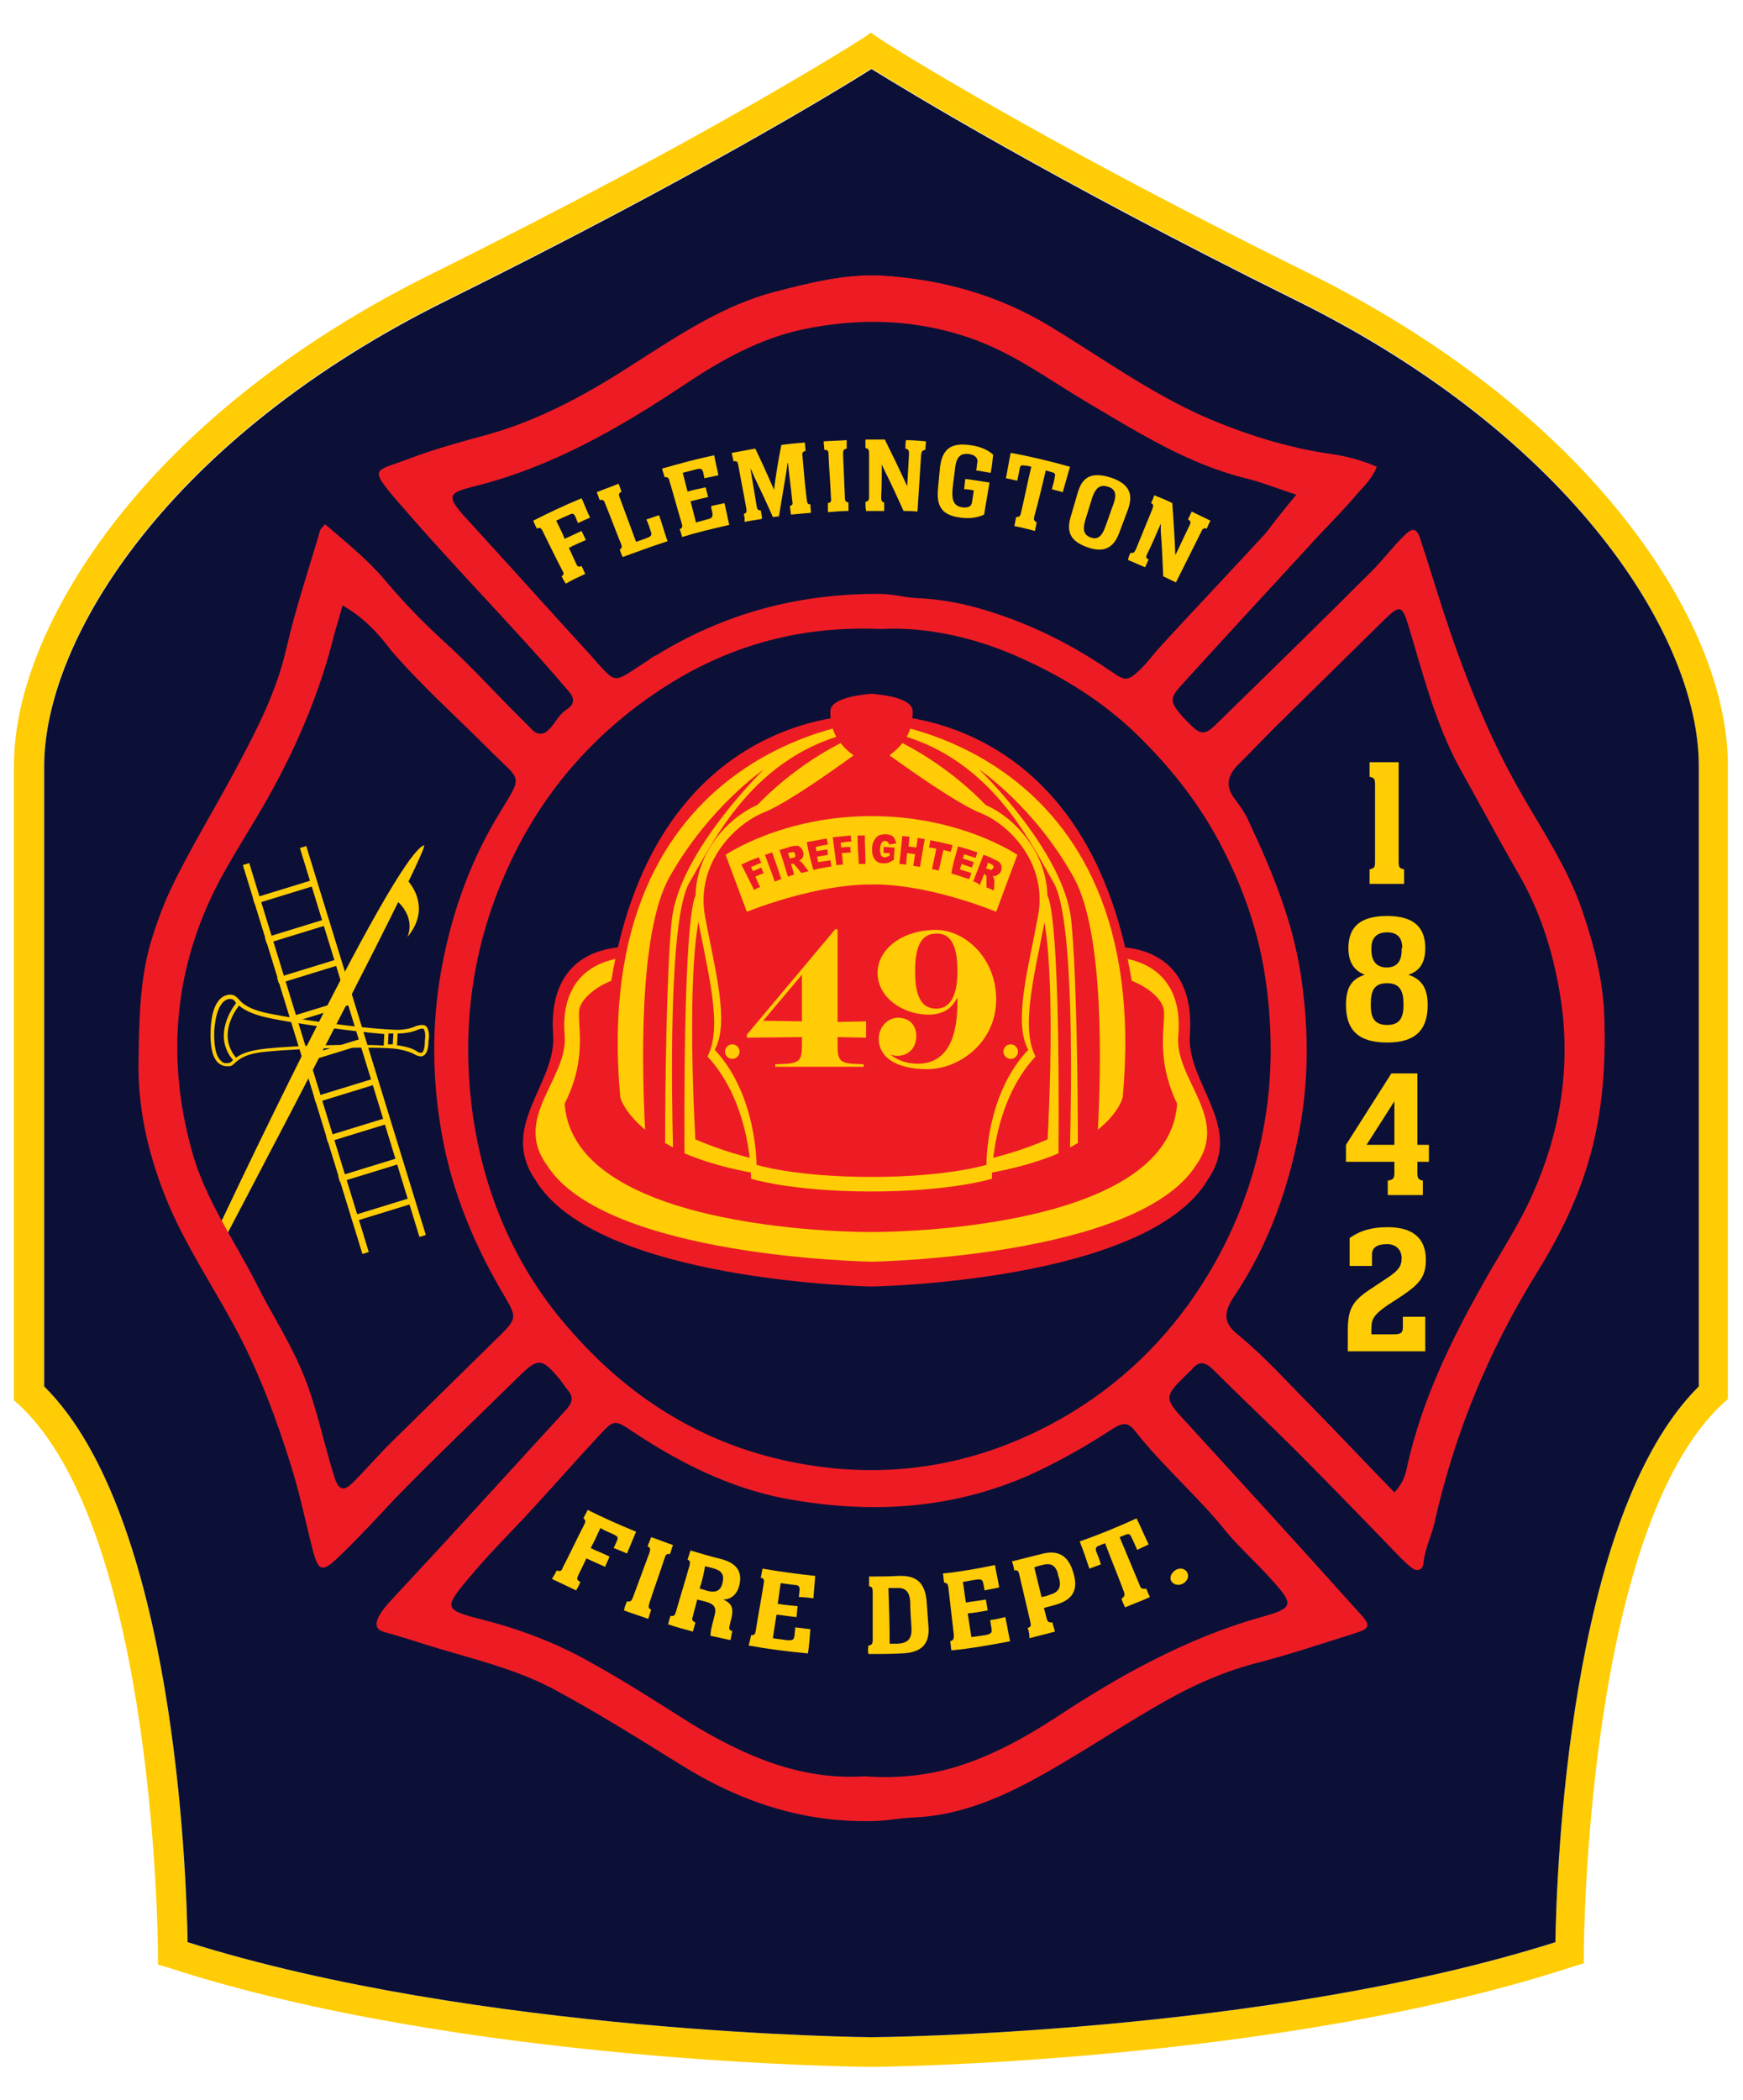 <?xml version="1.0" encoding="utf-8"?>
<!-- Generator: Adobe Illustrator 27.2.0, SVG Export Plug-In . SVG Version: 6.00 Build 0)  -->
<svg version="1.1" id="Layer_1" xmlns="http://www.w3.org/2000/svg" xmlns:xlink="http://www.w3.org/1999/xlink" x="0px" y="0px"
	 viewBox="0 0 288 346.9" style="enable-background:new 0 0 288 346.9;" xml:space="preserve">
<style type="text/css">
	.st0{fill:#0C1037;}
	.st1{fill:#ED1C24;}
	.st2{fill:#FFCC05;}
	.st3{fill-rule:evenodd;clip-rule:evenodd;fill:#FFCC05;}
	.st4{fill-rule:evenodd;clip-rule:evenodd;fill:#ED1C24;}
</style>
<g>
	<ellipse class="st0" cx="144" cy="173.4" rx="124.4" ry="133.1"/>
	<g>
		<g>
			<g>
				<g>
					<path class="st1" d="M196.6,170.9c0.6-8-2.8-13.5-10.6-14.4c-7.8-0.9-42,0-42,0s-34.2-0.9-42,0c-7.8,0.9-11.2,6.4-10.6,14.4
						c0.6,8-9,15.1-3,23.9c10,16.9,55.6,17.7,55.6,17.7s45.6-0.7,55.6-17.7C205.6,186,196,178.9,196.6,170.9z"/>
					<path class="st2" d="M194.7,171c0.6-7.2-2.7-12.1-10.2-12.9c-7.5-0.8-40.5,0-40.5,0s-32.9-0.8-40.5,0
						c-7.5,0.8-10.8,5.7-10.2,12.9c0.6,7.2-8.7,13.6-2.9,21.5c9.7,15.2,53.6,15.9,53.6,15.9s43.9-0.7,53.6-15.9
						C203.3,184.6,194,178.3,194.7,171z"/>
					<path class="st1" d="M192.2,166.4c-0.4-1.3-2-3.1-5.2-4.4c-7.5-45.3-41.6-44-43-43.9c-1.4-0.1-35.5-1.3-43,43.9
						c-3.2,1.3-4.8,3.2-5.2,4.4c-0.7,2.1,1.6,7.8-2.5,15.9c1.5,21.6,50.6,21.2,50.6,21.2h0c0,0,49.2,0.4,50.6-21.2
						C190.6,174.2,192.9,168.4,192.2,166.4z"/>
					<g>
						<path class="st2" d="M173,147.9c-9.5-21.2-29-27.4-29-27.4s-19.5,6.2-29,27.4c0,0-2.1,0.5-1.9,42.6c6.1,2.6,15.8,4.8,30.9,4.8
							s24.8-2.2,30.9-4.8C175.2,148.4,173,147.9,173,147.9z M173.1,188.2c-16.4,7-29.1,4.2-29.1,4.2s-12.7,2.8-29.1-4.2
							c0,0-2.2-36.4,2.3-40.9c4.5-4.5,26.8,5.1,26.8,5.1s22.3-9.6,26.8-5.1C175.2,151.8,173.1,188.2,173.1,188.2z"/>
						<path class="st2" d="M144,119.1c0,0-46.9,3.6-41.5,62.2c0,0,0.6,2.4,4.1,5.3c-0.5-9.2-1.2-32.4,4-41.7
							c6.6-11.7,15.6-17.8,15.6-17.8s-14,13.6-15.2,24.9c-0.9,8.8-1.1,28.5-1.1,36.8c0.4,0.2,0.8,0.5,1.3,0.7
							c-0.2-8.2-0.8-37.7,2.7-43.7c4.1-6.9,11.2-22.8,30.1-25.4c18.9,2.6,26,18.4,30.1,25.4c3.5,6,2.9,35.4,2.7,43.7
							c0.5-0.2,0.9-0.5,1.3-0.7c0-8.4-0.2-28-1.1-36.8c-1.2-11.4-15.2-24.9-15.2-24.9s9.1,6.1,15.6,17.8c5.2,9.3,4.5,32.5,4,41.7
							c3.5-2.8,4.1-5.3,4.1-5.3C190.9,122.7,144,119.1,144,119.1z"/>
					</g>
					<path class="st2" d="M162.7,132.9c-5.1-2.1-18.7-12.4-18.7-12.4s-13.5,10.3-18.7,12.4c-5.1,2.1-11.8,9-10.1,18.3
						c1.7,9.2,4.3,18.4,1.7,23.3c7.4,8,7.2,20.2,7.2,20.2s6.6,2.1,19.9,2.1c13.2,0,19.9-2.1,19.9-2.1s-0.2-12.2,7.2-20.2
						c-2.6-4.9,0-14.1,1.7-23.3S167.8,135,162.7,132.9z"/>
					<path class="st1" d="M161.8,134.2c-4.9-2-17.8-11.6-17.8-11.6s-12.9,9.7-17.8,11.6c-4.9,2-11.3,8.5-9.7,17.2
						c1.6,8.7,4.1,17.4,1.6,22c7,7.5,6.9,19,6.9,19s6.3,2,19,2c12.6,0,19-2,19-2s-0.2-11.5,6.9-19c-2.5-4.6,0-13.3,1.6-22
						C173.2,142.7,166.8,136.1,161.8,134.2z"/>
					<path class="st2" d="M144,134.8c-14.8,0-24.1,6.4-24.1,6.4l3.5,9.4c12.7-4.9,20.6-4.5,20.6-4.5s7.9-0.5,20.6,4.5l3.5-9.4
						C168.1,141.2,158.8,134.8,144,134.8z"/>
					<g>
						<path class="st1" d="M122.5,142.8c0.9-0.4,1.9-0.9,2.9-1.2c0.1,0.3,0.2,0.6,0.4,0.9c-0.6,0.2-1.1,0.5-1.7,0.7
							c0.1,0.2,0.2,0.5,0.3,0.7c0.5-0.2,0.9-0.4,1.4-0.6c0.1,0.3,0.2,0.6,0.4,0.9c-0.5,0.2-0.9,0.4-1.4,0.6c0.3,0.6,0.5,1.2,0.8,1.7
							c-0.4,0.2-0.7,0.3-1,0.5C123.9,145.6,123.2,144.2,122.5,142.8z"/>
						<path class="st1" d="M126.4,141.2c0.4-0.1,0.8-0.3,1.2-0.4c0.5,1.5,1,2.9,1.5,4.4c-0.4,0.1-0.7,0.3-1.1,0.4
							C127.5,144.1,126.9,142.6,126.4,141.2z"/>
						<path class="st1" d="M130.2,144.8c-0.5-1.5-0.9-3-1.4-4.4c0.7-0.2,1.3-0.4,2-0.6c0.4-0.1,0.7-0.1,0.9-0.1
							c0.2,0,0.4,0.1,0.6,0.3c0.2,0.2,0.3,0.4,0.4,0.7c0.1,0.3,0.1,0.5,0,0.7c0,0.2-0.1,0.4-0.3,0.5c-0.1,0.1-0.2,0.2-0.4,0.3
							c0.2,0,0.3,0.1,0.3,0.1c0.1,0,0.1,0.1,0.2,0.2c0.1,0.1,0.2,0.2,0.2,0.2c0.3,0.4,0.6,0.8,0.9,1.2c-0.4,0.1-0.8,0.2-1.2,0.3
							c-0.3-0.4-0.6-0.8-1-1.2c-0.1-0.2-0.2-0.3-0.3-0.3c-0.1,0-0.2-0.1-0.3,0c0,0-0.1,0-0.1,0c0.2,0.6,0.4,1.2,0.5,1.8
							C130.9,144.5,130.5,144.7,130.2,144.8z M130.5,141.8c0.2,0,0.3-0.1,0.5-0.1c0.1,0,0.1-0.1,0.3-0.1c0.1,0,0.1-0.1,0.1-0.2
							c0-0.1,0-0.2,0-0.3c0-0.1-0.1-0.2-0.2-0.3c-0.1-0.1-0.3-0.1-0.5,0c-0.2,0-0.3,0.1-0.5,0.1
							C130.3,141.2,130.4,141.5,130.5,141.8z"/>
						<path class="st1" d="M133.3,139.1c1.1-0.2,2.2-0.4,3.3-0.6c0.1,0.3,0.1,0.7,0.2,1c-0.7,0.1-1.3,0.2-2,0.4
							c0,0.2,0.1,0.5,0.1,0.7c0.6-0.1,1.2-0.2,1.8-0.3c0,0.3,0.1,0.6,0.1,0.9c-0.6,0.1-1.2,0.2-1.8,0.3c0.1,0.3,0.1,0.6,0.2,0.9
							c0.6-0.1,1.3-0.2,2-0.3c0.1,0.3,0.1,0.7,0.2,1c-1,0.2-2,0.3-3,0.6C133.9,142.1,133.6,140.6,133.3,139.1z"/>
						<path class="st1" d="M137.6,138.3c1-0.1,2-0.2,3-0.3c0,0.3,0,0.7,0.1,1c-0.6,0-1.2,0.1-1.8,0.2c0,0.3,0.1,0.5,0.1,0.8
							c0.5-0.1,1-0.1,1.5-0.1c0,0.3,0,0.6,0.1,0.9c-0.5,0-1,0.1-1.5,0.1c0.1,0.6,0.1,1.3,0.2,1.9c-0.4,0-0.7,0.1-1.1,0.1
							C138,141.4,137.8,139.9,137.6,138.3z"/>
						<path class="st1" d="M141.7,138c0.4,0,0.8,0,1.2,0c0,1.6,0.1,3.1,0.1,4.7c-0.4,0-0.7,0-1.1,0
							C141.8,141.1,141.7,139.5,141.7,138z"/>
						<path class="st1" d="M146,140.9c0-0.3,0-0.6,0-1c0.6,0,1.2,0.1,1.8,0.1c0,0.7-0.1,1.3-0.1,2c-0.4,0.3-0.7,0.4-0.9,0.5
							c-0.3,0.1-0.6,0.1-0.9,0.1c-0.4,0-0.8-0.1-1-0.3c-0.3-0.2-0.5-0.5-0.6-0.8c-0.2-0.4-0.2-0.8-0.2-1.3c0-0.5,0.1-1,0.3-1.3
							c0.2-0.4,0.4-0.7,0.8-0.9c0.3-0.1,0.6-0.2,1.1-0.2c0.4,0,0.8,0.1,1,0.2c0.2,0.1,0.4,0.3,0.5,0.5c0.1,0.2,0.2,0.5,0.3,0.8
							c-0.4,0.1-0.8,0.1-1.2,0.2c0-0.2-0.1-0.3-0.2-0.4c-0.1-0.1-0.3-0.2-0.4-0.2c-0.3,0-0.5,0.1-0.6,0.3c-0.2,0.2-0.2,0.6-0.3,1
							c0,0.5,0.1,0.9,0.2,1.1c0.1,0.2,0.4,0.3,0.6,0.3c0.1,0,0.3,0,0.4-0.1c0.1,0,0.3-0.1,0.4-0.2c0-0.1,0-0.3,0-0.4
							C146.5,140.9,146.3,140.9,146,140.9z"/>
						<path class="st1" d="M149.1,138.1c0.4,0,0.8,0.1,1.2,0.1c-0.1,0.5-0.1,1.1-0.2,1.6c0.4,0.1,0.9,0.1,1.3,0.2
							c0.1-0.5,0.2-1.1,0.2-1.6c0.4,0.1,0.8,0.1,1.2,0.2c-0.3,1.5-0.5,3.1-0.8,4.6c-0.4-0.1-0.7-0.1-1.1-0.2
							c0.1-0.6,0.2-1.2,0.3-1.9c-0.4-0.1-0.8-0.1-1.3-0.2c-0.1,0.6-0.1,1.2-0.2,1.9c-0.4,0-0.7-0.1-1.1-0.1
							C148.8,141.2,148.9,139.7,149.1,138.1z"/>
						<path class="st1" d="M153.7,138.8c1.2,0.2,2.5,0.5,3.7,0.8c-0.1,0.4-0.2,0.7-0.3,1.1c-0.4-0.1-0.8-0.2-1.2-0.3
							c-0.3,1.1-0.5,2.3-0.8,3.4c-0.4-0.1-0.7-0.2-1.1-0.2c0.2-1.1,0.5-2.3,0.7-3.4c-0.4-0.1-0.8-0.2-1.2-0.2
							C153.6,139.5,153.7,139.1,153.7,138.8z"/>
						<path class="st1" d="M158.3,139.8c1.1,0.3,2.1,0.6,3.2,1c-0.1,0.3-0.2,0.6-0.3,0.9c-0.6-0.2-1.3-0.4-1.9-0.6
							c-0.1,0.2-0.1,0.5-0.2,0.7c0.6,0.2,1.2,0.4,1.8,0.6c-0.1,0.3-0.2,0.6-0.3,0.9c-0.6-0.2-1.2-0.4-1.7-0.6
							c-0.1,0.3-0.2,0.6-0.3,0.9c0.6,0.2,1.3,0.4,1.9,0.6c-0.1,0.3-0.2,0.7-0.4,1c-1-0.3-2-0.7-2.9-0.9
							C157.4,142.8,157.9,141.3,158.3,139.8z"/>
						<path class="st1" d="M160.8,145.6c0.6-1.5,1.1-2.9,1.7-4.4c0.7,0.2,1.3,0.5,1.9,0.8c0.4,0.2,0.6,0.3,0.8,0.5
							c0.2,0.2,0.2,0.4,0.3,0.6c0,0.2,0,0.5-0.1,0.8c-0.1,0.2-0.2,0.4-0.4,0.5c-0.2,0.1-0.3,0.2-0.5,0.3c-0.1,0-0.3,0-0.5,0
							c0.1,0.1,0.2,0.2,0.2,0.3c0,0.1,0,0.2,0.1,0.3c0,0.1,0,0.3,0,0.3c0,0.5,0,1-0.1,1.5c-0.4-0.2-0.8-0.4-1.2-0.5c0-0.5,0-1,0-1.6
							c0-0.2,0-0.3-0.1-0.4c-0.1-0.1-0.1-0.2-0.2-0.2c0,0-0.1,0-0.1,0c-0.2,0.6-0.5,1.2-0.7,1.8
							C161.5,145.8,161.2,145.7,160.8,145.6z M162.9,143.4c0.2,0.1,0.3,0.1,0.5,0.2c0.1,0,0.2,0,0.3,0.1c0.1,0,0.2,0,0.2-0.1
							c0.1-0.1,0.1-0.1,0.2-0.2c0.1-0.1,0.1-0.3,0-0.4c0-0.1-0.2-0.2-0.4-0.3c-0.2-0.1-0.3-0.1-0.5-0.2
							C163.2,142.8,163.1,143.1,162.9,143.4z"/>
					</g>
					<path class="st1" d="M150.8,117.5c0-2.4-5.8-2.8-6.7-2.9v0c0,0,0,0-0.1,0c0,0-0.1,0-0.1,0v0c-0.8,0.1-6.7,0.5-6.7,2.9
						c0,2.5,0.5,5.9,6.7,9v0.1c0,0,0,0,0.1,0c0,0,0,0,0.1,0v-0.1C150.3,123.4,150.8,120,150.8,117.5z"/>
				</g>
				<g>
					<path class="st2" d="M92.8,95.2c0.4-0.3,0.4-0.5,0.1-1c-1.1-2.1-2.1-4.2-3.2-6.4c-0.3-0.6-0.4-0.7-1-0.5
						c-0.2-0.4-0.4-0.8-0.6-1.3c2.6-1.3,5.3-2.6,8-3.7c0.5,1.1,0.9,2.2,1.4,3.2c-0.7,0.3-1.4,0.6-2,0.9c-0.1-0.3-0.3-0.7-0.4-1
						c-0.3-0.6-0.4-0.7-1.2-0.3c-0.7,0.3-1.4,0.6-2,0.9c0.5,1,1,2,1.4,3c0.9-0.4,1.9-0.9,2.8-1.3c0.2,0.5,0.5,1,0.7,1.5
						c-0.9,0.4-1.9,0.8-2.8,1.3c0.4,0.9,0.8,1.7,1.2,2.6c0.2,0.5,0.4,0.6,0.9,0.4c0.2,0.4,0.4,0.9,0.6,1.3c-1.1,0.5-2.2,1-3.2,1.6
						C93.2,96,93,95.6,92.8,95.2z"/>
					<path class="st2" d="M102.4,90.8c0.4-0.3,0.4-0.5,0.2-1c-0.9-2.2-1.7-4.4-2.6-6.6c-0.2-0.6-0.4-0.7-0.9-0.6
						c-0.2-0.4-0.3-0.9-0.5-1.3c1.2-0.5,2.4-0.9,3.6-1.4c0.2,0.4,0.3,0.9,0.5,1.3c-0.5,0.3-0.5,0.5-0.3,1c0.9,2.4,1.8,4.9,2.7,7.3
						c0.6-0.2,1.1-0.4,1.7-0.6c0.8-0.3,1-0.5,0.7-1.2c-0.2-0.6-0.4-1.3-0.7-1.9c0.7-0.2,1.4-0.5,2.1-0.7c0.5,1.4,0.9,2.9,1.4,4.3
						c-2.5,0.8-4.9,1.7-7.4,2.6C102.7,91.7,102.6,91.3,102.4,90.8z"/>
					<path class="st2" d="M112.3,87.4c0.5-0.2,0.5-0.4,0.3-1.1c-0.7-2.3-1.3-4.6-2-6.9c-0.1-0.5-0.3-0.6-0.8-0.6
						c-0.1-0.5-0.3-0.9-0.4-1.4c2.8-0.8,5.7-1.6,8.6-2.2c0.2,1.1,0.5,2.2,0.7,3.3c-0.8,0.2-1.5,0.3-2.3,0.5
						c-0.1-0.3-0.1-0.6-0.2-0.9c-0.1-0.6-0.4-0.8-1.1-0.6c-0.8,0.2-1.5,0.4-2.3,0.6c0.3,1,0.5,2,0.8,3.1c1-0.3,2-0.5,3-0.7
						c0.1,0.5,0.3,1.1,0.4,1.6c-1,0.2-2,0.5-2.9,0.7c0.3,1.2,0.6,2.3,0.9,3.5c0.6-0.2,1.2-0.3,1.8-0.5c0.9-0.2,1-0.4,0.9-1.2
						c-0.1-0.3-0.2-0.7-0.2-1c0.7-0.2,1.5-0.3,2.2-0.5c0.3,1.2,0.5,2.4,0.8,3.6c-2.6,0.6-5.2,1.2-7.8,2
						C112.6,88.3,112.5,87.9,112.3,87.4z"/>
					<path class="st2" d="M122.9,84.9c0.5-0.2,0.5-0.4,0.4-1c-0.4-2.3-0.9-4.7-1.3-7c-0.1-0.6-0.2-0.8-0.8-0.7
						c-0.1-0.5-0.2-0.9-0.3-1.4c1.3-0.2,2.6-0.5,3.9-0.7c1.1,2.3,2.1,4.5,3.1,6.8c0,0,0,0,0,0c0.3-2.5,0.7-4.9,1.2-7.4
						c1.3-0.2,2.6-0.3,3.9-0.4c0,0.5,0.1,0.9,0.1,1.4c-0.5,0.1-0.6,0.3-0.5,0.9c0.2,2.4,0.4,4.7,0.7,7.1c0.1,0.6,0.1,0.8,0.6,0.8
						c0,0.5,0.1,0.9,0.1,1.4c-1.1,0.1-2.2,0.2-3.3,0.3c-0.1-0.5-0.1-0.9-0.2-1.4c0.5-0.2,0.5-0.3,0.4-0.9c-0.2-2.1-0.5-4.1-0.7-6.2
						c0,0,0,0-0.1,0c0,0.4-0.1,0.9-0.2,1.6c-0.4,2.4-0.8,4.8-1.2,7.2c-0.3,0-0.7,0.1-1,0.1c-1-2.3-2.1-4.6-3.2-6.9
						c-0.1-0.3-0.3-0.8-0.5-1.1c0,0,0,0,0,0c0.3,2,0.7,4.1,1,6.1c0.1,0.6,0.2,0.8,0.7,0.8c0.1,0.5,0.2,0.9,0.2,1.4
						c-1,0.2-1.9,0.3-2.9,0.5C123.1,85.8,123,85.3,122.9,84.9z"/>
					<path class="st2" d="M136.8,83.1c0.5-0.1,0.6-0.3,0.5-0.9c-0.1-2.4-0.3-4.7-0.4-7.1c0-0.6-0.1-0.8-0.7-0.8
						c0-0.5-0.1-0.9-0.1-1.4c1.3-0.1,2.5-0.1,3.8-0.2c0,0.5,0,0.9,0,1.4c-0.5,0.1-0.6,0.3-0.6,0.9c0.1,2.4,0.2,4.7,0.3,7.1
						c0,0.6,0.1,0.8,0.6,0.9c0,0.5,0,0.9,0,1.4c-1.1,0-2.3,0.1-3.4,0.2C136.8,84.1,136.8,83.6,136.8,83.1z"/>
					<path class="st2" d="M143,82.9c0.5-0.1,0.6-0.3,0.6-0.9c0-2.4,0-4.7,0-7.1c0-0.6-0.1-0.8-0.6-0.9c0-0.5,0-0.9,0-1.4
						c1.1,0,2.1,0,3.2,0c1.3,2.6,2.5,5.1,3.7,7.7c0.1-1.8,0.2-3.5,0.3-5.3c0-0.6-0.1-0.8-0.6-0.9c0-0.5,0-0.9,0.1-1.4
						c1.1,0,2.2,0.1,3.3,0.2c0,0.5-0.1,0.9-0.1,1.4c-0.5,0.1-0.6,0.2-0.7,0.8c-0.2,3.1-0.4,6.3-0.6,9.4c-0.8-0.1-1.5-0.1-2.3-0.1
						c-1-2.2-2-4.4-3.1-6.6c-0.2-0.4-0.4-0.8-0.5-1.1c0,1.8,0,3.6-0.1,5.4c0,0.6,0.1,0.8,0.5,0.9c0,0.5,0,0.9,0,1.4c-1,0-2,0-3,0
						C143,83.8,143,83.4,143,82.9z"/>
					<path class="st2" d="M163.7,78.1c-0.8-0.1-1.6-0.3-2.4-0.4c0.1-0.5,0.1-0.9,0.2-1.4c0.1-0.7-0.5-1.2-1.4-1.3
						c-1.5-0.2-2.1,0.6-2.3,2.4c-0.1,1.1-0.3,2.2-0.4,3.3c-0.2,2.1,0.3,2.9,1.6,3.1c0.9,0.1,1.5-0.1,1.6-0.8c0.1-0.7,0.2-1.4,0.3-2
						c-0.5-0.1-1.1-0.2-1.6-0.2c0.1-0.6,0.1-1.1,0.2-1.7c1.3,0.2,2.7,0.4,4,0.6c-0.3,1.8-0.6,3.6-0.9,5.3c-1.1,0.5-2.3,0.7-3.9,0.5
						c-3.2-0.4-4-2-3.7-4.9c0.1-1.1,0.2-2.2,0.3-3.2c0.3-3.1,1.7-4.3,4.8-3.9c1.7,0.2,3,0.7,4,1.6C164,76,163.9,77.1,163.7,78.1z"/>
					<path class="st2" d="M167.9,85.4c0.6,0,0.7-0.2,0.8-0.7c0.6-2.5,1.1-5.1,1.7-7.6c-0.4-0.1-0.7-0.2-1.1-0.2
						c-0.5-0.1-0.7,0-0.8,0.4c-0.1,0.7-0.3,1.4-0.4,2.1c-0.6-0.1-1.2-0.3-1.9-0.4c0.3-1.4,0.5-2.8,0.8-4.2c3.3,0.6,6.6,1.4,9.8,2.3
						c-0.4,1.4-0.8,2.8-1.2,4.2c-0.6-0.2-1.2-0.3-1.8-0.5c0.2-0.7,0.4-1.4,0.5-2.1c0.1-0.4,0-0.6-0.5-0.7c-0.3-0.1-0.7-0.2-1-0.3
						c-0.6,2.5-1.2,5.1-1.9,7.6c-0.1,0.5-0.1,0.7,0.4,1c-0.1,0.5-0.2,0.9-0.3,1.4c-1.1-0.3-2.3-0.6-3.4-0.8
						C167.7,86.4,167.8,85.9,167.9,85.4z"/>
					<path class="st2" d="M186.4,84.1c-0.5,1.3-1,2.7-1.5,4c-0.9,2.3-2.4,3.3-5.2,2.3c-2.9-1-3.5-2.6-2.8-5c0.4-1.4,0.8-2.7,1.2-4.1
						c0.7-2.3,2-3.5,5.5-2.4C186.8,80,187.2,81.8,186.4,84.1z M182.6,87.1c0.5-1.3,0.9-2.6,1.4-3.9c0.5-1.4,0.4-2.4-0.9-2.8
						c-1.5-0.5-2.1,0.4-2.6,1.7c-0.4,1.3-0.8,2.6-1.2,3.9c-0.4,1.4-0.3,2.4,1,2.8C181.4,89.2,182.1,88.5,182.6,87.1z"/>
					<path class="st2" d="M186.8,91.3c0.5,0.1,0.6,0,0.9-0.6c0.9-2.2,1.8-4.4,2.7-6.6c0.2-0.6,0.2-0.8-0.2-1
						c0.2-0.4,0.4-0.9,0.5-1.3c1,0.4,2,0.8,3,1.3c0.2,2.9,0.4,5.7,0.5,8.6c0.8-1.6,1.5-3.2,2.3-4.8c0.3-0.6,0.3-0.8-0.2-1.1
						c0.2-0.4,0.4-0.9,0.6-1.3c1,0.5,2.1,1,3.1,1.5c-0.2,0.4-0.4,0.8-0.6,1.3c-0.5-0.1-0.7,0-0.9,0.5c-1.4,2.8-2.8,5.6-4.2,8.4
						c-0.7-0.3-1.4-0.7-2.1-1c-0.1-2.4-0.2-4.9-0.4-7.4c0-0.4,0-0.8,0-1.3c-0.7,1.6-1.4,3.3-2.2,4.9c-0.3,0.6-0.3,0.8,0.2,1
						c-0.2,0.4-0.4,0.9-0.6,1.3c-0.9-0.4-1.9-0.8-2.8-1.2C186.4,92.2,186.6,91.7,186.8,91.3z"/>
				</g>
				<g>
					<g>
						
							<rect x="50" y="141.2" transform="matrix(0.956 -0.294 0.294 0.956 -49.186 22.594)" class="st3" width="1.1" height="67.2"/>
						
							<rect x="59.4" y="138.4" transform="matrix(0.956 -0.294 0.294 0.956 -47.923 25.223)" class="st3" width="1.1" height="67.2"/>
						<g>
							
								<rect x="41.7" y="146.8" transform="matrix(0.956 -0.294 0.294 0.956 -41.228 20.298)" class="st3" width="10.4" height="1"/>
							
								<rect x="43.7" y="153.3" transform="matrix(0.956 -0.294 0.294 0.956 -43.069 21.182)" class="st3" width="10.4" height="1"/>
							
								<rect x="45.7" y="159.9" transform="matrix(0.956 -0.294 0.294 0.956 -44.909 22.066)" class="st3" width="10.4" height="1"/>
							
								<rect x="47.8" y="166.4" transform="matrix(0.956 -0.294 0.294 0.956 -46.75 22.95)" class="st3" width="10.4" height="1"/>
							
								<rect x="49.8" y="173" transform="matrix(0.956 -0.294 0.294 0.956 -48.59 23.834)" class="st3" width="10.4" height="1"/>
							
								<rect x="51.8" y="179.6" transform="matrix(0.956 -0.294 0.294 0.956 -50.431 24.718)" class="st3" width="10.4" height="1"/>
							
								<rect x="53.8" y="186.1" transform="matrix(0.956 -0.294 0.294 0.956 -52.272 25.601)" class="st3" width="10.4" height="1"/>
							
								<rect x="55.8" y="192.7" transform="matrix(0.956 -0.294 0.294 0.956 -54.112 26.485)" class="st3" width="10.4" height="1"/>
							
								<rect x="57.9" y="199.3" transform="matrix(0.956 -0.294 0.294 0.956 -55.953 27.369)" class="st3" width="10.4" height="1"/>
						</g>
					</g>
					<path class="st3" d="M70.1,139.6c-5.2,1.6-35.2,65.7-35.2,65.7s0,1.6,1.8,0.1c0,0,20.1-38.1,29.1-56.4c3,2.9,1.5,5.8,1.5,5.8
						c3.6-4.3,1.2-8,0.2-9.2C69.1,142.3,70.1,140.1,70.1,139.6z"/>
					<path class="st2" d="M70.5,169.6c-0.2-0.2-0.4-0.3-0.7-0.3c-0.5,0-0.8,0.1-1.1,0.2c-0.5,0.2-1.1,0.5-2.7,0.6
						c-0.2,0-0.4,0-0.7,0l-1.7-0.1l0,0c-4.8-0.3-14.3-1.6-19.2-2.6c-3.5-0.7-4.5-1.8-5-2.4c-0.4-0.4-0.7-0.7-1.3-0.7
						c0,0-0.7-0.1-1.5,0.5c-1.1,0.9-1.7,2.7-1.8,5.4c-0.1,2.7,0.3,4.5,1.3,5.4c0.5,0.4,1,0.5,1.2,0.5c0.1,0,0.1,0,0.2,0
						c0.7,0.1,1-0.2,1.4-0.6c0.6-0.5,1.6-1.5,5.2-1.8c6-0.6,19-0.9,21.7-0.4c1.6,0.3,2.2,0.6,2.6,0.8c0.3,0.2,0.6,0.3,1.1,0.4
						c0.2,0,0.5-0.1,0.7-0.3c0.6-0.6,0.6-1.9,0.6-2.3C70.9,171.6,71,170.3,70.5,169.6z M64.1,172.5l0.1-1.8c0.3,0,0.6,0,0.8,0
						l-0.1,1.8L64.1,172.5z M37.5,175.6L37.5,175.6L37.5,175.6c-0.1,0-0.6,0.1-1-0.4c-0.6-0.5-1.2-1.8-1.1-4.9
						c0.2-3.1,1-4.4,1.6-4.9c0.5-0.4,0.9-0.4,1-0.4c0,0,0,0,0,0c0.4,0,0.6,0.1,0.9,0.5c0,0.1,0.1,0.1,0.1,0.2
						c-0.8,1-3.8,5.5-0.5,9.4c0,0-0.1,0.1-0.1,0.1C38.1,175.5,38,175.6,37.5,175.6z M44,173.2c-2.9,0.3-4.2,0.9-5,1.5
						c-3-3.6-0.3-7.6,0.5-8.6c0.7,0.6,2,1.4,4.7,2c4.6,1,14.4,2.3,19.3,2.7l-0.1,1.9C58.6,172.4,48.7,172.7,44,173.2z M69.8,173.8
						c-0.1,0.1-0.1,0.1-0.2,0.1c-0.4,0-0.5-0.1-0.8-0.3c-0.5-0.3-1.1-0.6-2.8-0.9c-0.1,0-0.3,0-0.4-0.1l0.1-1.9c0.1,0,0.3,0,0.4,0
						c1.7-0.1,2.4-0.4,2.9-0.6c0.3-0.1,0.5-0.2,0.8-0.2c0.1,0,0.2,0,0.2,0.1c0.3,0.3,0.3,1.2,0.2,1.9
						C70.2,172.7,70.1,173.5,69.8,173.8z"/>
				</g>
				<g>
					<path class="st4" d="M53.6,86.5c3.5,3,7,5.8,9.9,9.2c3.1,3.7,6.4,7.1,9.9,10.3c4.2,3.8,8,8,12,12c0.8,0.8,1.6,1.6,2.4,2.4
						c1,1.1,1.9,1,2.9-0.1c0.9-1,1.5-2.3,2.7-3.1c1.5-0.9,1.3-2,0.3-3.1c-1.9-2.2-3.8-4.4-5.7-6.5c-7.5-8.3-15.3-16.4-22.6-24.9
						c-4.8-5.6-3.6-4.8,1.9-6.9c4.2-1.6,8.6-2.8,13-4c9-2.5,17-7,24.7-12c7.2-4.6,14.4-9.4,22.8-11.6c5.8-1.5,11.7-3,17.8-2.7
						c9.9,0.6,19.3,3.2,27.9,8.4c8.4,5.1,16.4,10.9,25.4,14.9c6.7,2.9,13.9,5.2,21.2,6.2c2.5,0.4,4.9,1,7.4,2.1
						c-0.7,1.8-2,3.1-3.1,4.3c-2.6,3.1-5.5,5.9-8.2,8.9c-7.1,7.7-14.2,15.4-21.2,23.1c-1.7,1.9-1.6,2.6,0,4.5c0.3,0.4,0.7,0.8,1,1.1
						c2.5,2.6,2.8,2.6,5.4,0c8.4-8.2,16.8-16.4,25.1-24.7c1.9-1.9,3.6-4.2,5.6-6.1c1.2-1.1,2-0.9,2.5,0.6c1.3,3.9,2.5,7.9,3.8,11.9
						c3.3,10.1,7.1,19.9,12.3,29.2c3.8,6.8,8.3,13.2,10.8,20.7c2,5.9,3.5,11.8,3.6,18c0.2,7.5-0.3,14.8-2.3,22.1
						c-1.9,7-5.1,13.5-8.9,19.6c-8,12.9-13.6,26.6-16.9,41.3c-0.5,2.2-1.6,4.3-1.8,6.6c-0.1,1.2-1.1,1.4-1.9,0.8
						c-0.8-0.6-1.5-1.3-2.2-2c-5.7-5.9-11.4-11.8-17.2-17.6c-4.4-4.4-9-8.7-13.5-13.2c-1.2-1.2-2.2-1.5-3.4-0.1
						c-0.2,0.3-0.5,0.5-0.8,0.8c-4,3.9-3.9,4-0.1,8.1c9.6,10.5,19.2,21,28.7,31.6c1.7,1.9,1.6,2.4-1,3.2c-5.4,1.7-10.8,3.5-16.2,4.9
						c-6.2,1.6-11.8,4.3-17.2,7.5c-6.7,3.9-13.2,8.3-20.1,12c-6,3.2-12.3,5.7-19.3,6c-2.4,0.1-4.7,0.6-7.1,0.6
						c-11.5,0.2-21.8-3.3-31.4-9.3c-7.1-4.4-14.1-8.8-21.4-12.7c-6.2-3.2-13-4.8-19.6-6.8c-2.6-0.8-5.3-1.7-7.9-2.4
						c-1.7-0.5-1.9-1.5-1.2-2.8c0.4-0.8,1-1.5,1.5-2.1c3.3-3.6,6.7-7.2,10-10.8c6.5-7.1,12.9-14.1,19.4-21.2c1-1.1,1.4-2.1,0.3-3.3
						c-0.6-0.7-1-1.5-1.6-2.1c-2.4-2.9-3.2-2.9-5.9-0.3c-6.9,6.8-14,13.5-20.8,20.5c-3.2,3.4-6.3,6.8-9.7,10c-2.3,2.2-3.1,1.9-4-1.2
						c-1.3-5-2.3-10.1-3.9-15c-2.2-7-4.8-14-8.2-20.6c-4-7.8-9.1-15-12.4-23.3c-2.9-7.3-4.6-14.8-4.4-22.8c0.1-6.4,0.2-12.9,2-19.1
						c0.9-3,2-6,3.3-8.8c3.3-6.9,7.4-13.5,11-20.3c3.3-6.2,6.5-12.4,8.1-19.4c1.5-6.6,3.7-13.1,5.6-19.6
						C52.9,87.3,53.2,87,53.6,86.5z M145.5,103.9c-13.6-0.6-25.5,2.9-36.2,9.9c-11.3,7.4-20,17.4-25.6,30
						c-5.8,12.9-7.5,26.4-5.6,40.2c1.9,13.4,7.2,25.7,16.3,35.9c11.4,13,25.7,20.8,43.1,22.6c11.9,1.2,23.3-0.9,34.1-6.2
						c10-4.9,18.3-11.9,24.8-20.9c5.8-8.1,9.8-17,11.9-26.7c2-9,2.1-18,0.8-27c-1.1-7.5-3.5-14.6-7-21.4c-3.8-7.5-8.9-13.9-15-19.7
						c-5.9-5.5-12.7-9.5-20-12.6C160.2,105.1,152.6,103.5,145.5,103.9z M56.6,100c-0.5,1.8-0.9,3.2-1.3,4.5
						c-2.2,9-5.7,17.5-10.1,25.6c-2.8,5.2-6.1,10.1-8.9,15.3c-7.5,14.2-8.9,29.2-4.6,44.7c2.2,8,7,14.7,10.7,22
						c2.3,4.6,5.1,8.9,7.2,13.7c2.6,5.8,3.7,12,5.6,18c0.7,2.3,1.5,2.7,3.2,1c2.3-2.3,4.4-4.8,6.8-7.1c5.9-5.8,11.8-11.6,17.7-17.4
						c2.4-2.4,2.4-2.9,0.7-5.8c-5.1-8.5-8.9-17.5-10.6-27.2c-1.6-9-1.7-18-0.1-27c1.6-8.9,4.5-17.3,9.1-25.1
						c4.6-7.7,4.4-5.7-1.5-11.7c-5.3-5.3-11-10.4-15.9-16.1C62.5,104.6,60.1,102,56.6,100z M214.2,81.7c-3.2-1-5.8-2.1-8.4-2.7
						c-9.6-2.4-17.8-7.6-26.1-12.5c-6.1-3.6-11.7-7.8-18.4-10.3c-9.4-3.5-19-3.8-28.6-1.8c-7.1,1.5-13.4,5-19.4,9
						c-10.8,7.2-22,13.7-34.8,16.9c-4.4,1.1-5,1.5-1.3,5.5c6.7,7.3,13.3,14.7,20,22c5,5.5,3.6,5.3,10,1.2c0.4-0.3,0.8-0.6,1.3-0.8
						c11.4-7,23.7-10.2,37-10.1c2,0,4,0.6,6,0.7c5.5,0.2,10.7,1.6,15.8,3.5c5.8,2.2,11.2,5.1,16.3,8.6c2.4,1.7,2.8,1.6,4.9-0.4
						c1.2-1.2,2.3-2.7,3.5-4c5.7-6.2,11.5-12.3,17.2-18.5C210.7,86,212.2,84.1,214.2,81.7z M142.9,293.4c5.1,0.4,10.3-0.1,15.2-1.6
						c5.8-1.8,11.1-4.7,16.2-8c10.6-7,21.7-13.2,34.1-16.7c5.4-1.5,5.5-2,1.6-6.3c-1.8-2-3.7-3.8-5.5-5.7c-0.6-0.6-1.2-1.3-1.8-2
						c-4.7-5.9-10.5-10.8-15.2-16.8c-1.1-1.4-2-1.3-3.5-0.4c-4.4,2.9-9,5.5-13.8,7.7c-13.1,5.8-26.7,6.5-40.6,3.9
						c-9.2-1.8-17.3-5.9-25-11c-3-2-3.1-2.1-5.6,0.6c-4.1,4.4-8.1,9-12.2,13.4c-3.1,3.3-6.3,6.5-9.2,10c-4.4,5.2-4.3,5.4,2.4,7.1
						c6.2,1.6,12.2,3.9,17.8,7.1c5.6,3.1,11,6.6,16.4,10C123,290,132.2,294.1,142.9,293.4z M230.4,246.5c1.6-1.7,1.9-3.2,2.2-4.7
						c2.4-10.5,7-20.1,12.3-29.5c2.8-5.1,6.1-9.9,8.4-15.2c4.4-9.9,6.2-20.3,4.7-31.3c-1.1-7.6-3.2-14.7-7-21.3
						c-3.4-5.9-6.6-11.9-9.9-17.8c-4-7.4-6-15.5-8.4-23.4c-1-3.3-1.4-3.4-3.8-1.1c-6,5.9-12.1,11.9-18.1,17.8
						c-2.1,2.1-4.2,4.3-6.4,6.5c-1.6,1.7-1.9,3.4-0.5,5.3c0.9,1.2,1.8,2.4,2.4,3.8c3.8,8.1,7.2,16.2,8.6,25.2
						c1.3,8.4,1.4,16.6,0,24.8c-1.8,10.2-5.2,20-11.1,28.7c-1.7,2.6-1.6,4.3,0.8,6.2c4.4,3.6,8.2,7.9,12.2,11.9
						C221.3,237,225.7,241.7,230.4,246.5z"/>
				</g>
				<g>
					<g>
						<path class="st2" d="M92,259.4c0.6,0.2,0.8,0.1,1-0.5c1.2-2.3,2.3-4.7,3.5-7c0.3-0.6,0.3-0.8-0.1-1.1c0.2-0.5,0.5-0.9,0.7-1.4
							c2.6,1.3,5.3,2.5,8,3.6c-0.5,1.2-1,2.4-1.5,3.6c-0.7-0.3-1.4-0.6-2.2-0.9c0.2-0.4,0.3-0.7,0.5-1.1c0.3-0.7,0.2-0.8-0.6-1.2
							c-0.7-0.3-1.4-0.6-2.1-1c-0.5,1.1-1,2.2-1.6,3.3c1,0.5,2.1,0.9,3.1,1.4c-0.2,0.6-0.5,1.1-0.7,1.7c-1.1-0.5-2.1-0.9-3.1-1.4
							c-0.5,1-0.9,1.9-1.4,2.9c-0.2,0.5-0.2,0.7,0.4,1c-0.2,0.5-0.4,0.9-0.7,1.4c-1.3-0.6-2.7-1.3-4-1.9
							C91.5,260.3,91.8,259.8,92,259.4z"/>
					</g>
					<g>
						<path class="st2" d="M103.6,264.5c0.6,0.1,0.7,0,1-0.7c0.9-2.4,1.8-4.9,2.7-7.3c0.2-0.7,0.2-0.8-0.3-1.1
							c0.2-0.5,0.4-1,0.6-1.5c1.2,0.4,2.4,0.9,3.6,1.3c-0.2,0.5-0.3,1-0.5,1.5c-0.6-0.1-0.7,0.1-0.9,0.7c-0.8,2.5-1.7,4.9-2.5,7.4
							c-0.2,0.7-0.2,0.8,0.3,1.1c-0.2,0.5-0.3,1-0.5,1.5c-1.3-0.5-2.7-0.9-4-1.4C103.2,265.4,103.4,265,103.6,264.5z"/>
					</g>
					<g>
						<path class="st2" d="M110.8,266.9c0.6,0.1,0.7-0.1,0.9-0.7c0.7-2.5,1.5-5,2.2-7.5c0.2-0.7,0.1-0.9-0.3-1.1
							c0.2-0.5,0.3-1,0.5-1.5c1.7,0.5,3.3,1,5,1.4c2.3,0.6,3.6,1.8,3.1,4.2c-0.3,1.4-1.2,2.5-2.7,2.5c1.4,0.6,1.7,1.4,1.4,2.9
							c-0.1,0.4-0.2,0.8-0.3,1.2c-0.2,0.8-0.1,1,0.4,1.1c-0.1,0.5-0.2,1-0.3,1.5c-1.1-0.2-2.2-0.5-3.3-0.7c0-0.7,0.1-1.1,0.4-2.3
							c0.1-0.4,0.2-0.8,0.3-1.2c0.3-1.2-0.1-1.8-1.7-2.2c-0.4-0.1-0.8-0.2-1.2-0.3c-0.2,0.9-0.5,1.8-0.7,2.7
							c-0.2,0.6-0.2,0.8,0.4,1.1c-0.1,0.5-0.3,1-0.4,1.5c-1.4-0.4-2.7-0.7-4.1-1.2C110.5,267.9,110.6,267.4,110.8,266.9z
							 M115.6,262.4c0.5,0.1,1,0.3,1.4,0.4c1.4,0.3,2.1-0.1,2.4-1.4c0.3-1.4-0.2-2-1.7-2.4c-0.4-0.1-0.8-0.2-1.2-0.3
							C116.3,259.9,116,261.2,115.6,262.4z"/>
					</g>
					<g>
						<path class="st2" d="M124.1,270.1c0.6,0,0.7-0.2,0.8-0.9c0.4-2.6,0.9-5.1,1.3-7.7c0.1-0.6,0-0.8-0.5-0.9
							c0.1-0.5,0.2-1,0.3-1.5c2.9,0.5,5.8,0.9,8.7,1.2c-0.1,1.2-0.2,2.5-0.3,3.7c-0.8-0.1-1.6-0.2-2.4-0.2c0-0.3,0.1-0.7,0.1-1
							c0.1-0.7-0.1-1-0.8-1c-0.8-0.1-1.6-0.2-2.3-0.3c-0.2,1.1-0.3,2.3-0.5,3.4c1.1,0.2,2.2,0.3,3.3,0.4c-0.1,0.6-0.1,1.2-0.2,1.8
							c-1.1-0.1-2.2-0.3-3.3-0.4c-0.2,1.3-0.4,2.6-0.6,3.9c0.7,0.1,1.5,0.2,2.2,0.3c1.1,0.1,1.3,0,1.4-0.9c0-0.4,0.1-0.8,0.1-1.2
							c0.8,0.1,1.7,0.2,2.5,0.3c-0.1,1.3-0.2,2.7-0.4,4c-3.3-0.3-6.5-0.7-9.8-1.3C123.9,271.1,124,270.6,124.1,270.1z"/>
					</g>
					<g>
						<path class="st2" d="M143.5,271.8c0.6-0.1,0.7-0.3,0.7-1c0-2.6,0-5.2,0-7.8c0-0.7-0.1-0.9-0.6-1c0-0.5,0-1,0-1.6
							c1.6,0,3.3,0,4.9-0.1c2.8-0.1,4.3,1,4.6,4.1c0.1,1.4,0.2,2.7,0.3,4.1c0.3,3-1.1,4.5-4.4,4.6c-1.8,0.1-3.7,0.1-5.5,0.1
							C143.4,272.9,143.4,272.4,143.5,271.8z M148.3,271.5c1.9-0.1,2.4-1,2.3-2.7c-0.1-1.4-0.2-2.8-0.2-4.2
							c-0.1-1.6-0.7-2.4-2.3-2.3c-0.4,0-0.9,0-1.3,0c0.1,3.1,0.2,6.1,0.2,9.2C147.4,271.5,147.9,271.5,148.3,271.5z"/>
					</g>
					<g>
						<path class="st2" d="M157,271.1c0.6-0.2,0.6-0.4,0.6-1.1c-0.3-2.6-0.6-5.2-0.9-7.8c-0.1-0.6-0.2-0.7-0.7-0.8
							c-0.1-0.5-0.1-1-0.2-1.5c2.9-0.3,5.8-0.8,8.6-1.4c0.2,1.2,0.5,2.5,0.7,3.7c-0.8,0.2-1.6,0.3-2.4,0.5c-0.1-0.3-0.1-0.7-0.2-1
							c-0.1-0.7-0.3-0.9-1.1-0.8c-0.8,0.1-1.6,0.3-2.3,0.4c0.2,1.1,0.3,2.3,0.5,3.4c1.1-0.2,2.2-0.3,3.3-0.5
							c0.1,0.6,0.2,1.2,0.3,1.8c-1.1,0.2-2.2,0.4-3.3,0.5c0.2,1.3,0.4,2.6,0.6,3.9c0.7-0.1,1.5-0.2,2.2-0.3c1.1-0.2,1.3-0.4,1.1-1.3
							c-0.1-0.4-0.1-0.8-0.2-1.2c0.8-0.1,1.7-0.3,2.5-0.5c0.3,1.3,0.5,2.6,0.8,4c-3.2,0.6-6.5,1.2-9.7,1.5
							C157.1,272.1,157.1,271.6,157,271.1z"/>
					</g>
					<g>
						<path class="st2" d="M169.8,268.9c0.6-0.2,0.6-0.4,0.4-1.2c-0.6-2.6-1.2-5.1-1.8-7.7c-0.1-0.5-0.3-0.7-0.8-0.6
							c-0.1-0.5-0.2-1-0.4-1.5c1.6-0.4,3.2-0.8,4.8-1.2c2.2-0.6,4.2-0.3,5.2,2.6c0,0.1,0.1,0.2,0.1,0.3c1,3.1-0.1,4.7-3,5.5
							c-0.6,0.2-1.2,0.3-1.8,0.5c0.1,0.5,0.3,1.1,0.4,1.6c0.2,0.7,0.3,0.8,1,0.8c0.1,0.5,0.3,1,0.4,1.5c-1.4,0.4-2.8,0.7-4.2,1.1
							C170.1,269.9,170,269.4,169.8,268.9z M172.1,263.8c0.5-0.1,0.9-0.2,1.4-0.4c1.4-0.4,1.9-1.2,1.5-2.7c-0.1-0.3-0.2-0.5-0.2-0.8
							c-0.4-1.3-1.1-1.8-2.6-1.4c-0.4,0.1-0.9,0.2-1.3,0.4C171.3,260.5,171.7,262.2,172.1,263.8z"/>
					</g>
					<g>
						<path class="st2" d="M185.3,264.1c0.5-0.4,0.6-0.6,0.4-1.2c-1-2.7-2.1-5.3-3.1-8c-0.3,0.1-0.7,0.3-1,0.4
							c-0.5,0.2-0.6,0.4-0.5,0.9c0.3,0.7,0.6,1.5,0.8,2.2c-0.6,0.2-1.3,0.5-1.9,0.7c-0.5-1.5-1-3-1.6-4.5c3.2-1.1,6.3-2.4,9.4-3.8
							c0.7,1.4,1.3,2.9,2,4.3c-0.6,0.3-1.3,0.6-1.9,0.9c-0.3-0.7-0.6-1.4-1-2.2c-0.2-0.4-0.4-0.5-0.9-0.3c-0.3,0.1-0.7,0.3-1,0.4
							c1.1,2.6,2.2,5.3,3.3,7.9c0.2,0.6,0.4,0.7,1.1,0.6c0.2,0.5,0.4,1,0.6,1.4c-1.3,0.6-2.7,1.1-4.1,1.7
							C185.7,265.1,185.5,264.6,185.3,264.1z"/>
					</g>
					<g>
						<path class="st2" d="M194.3,259.3c0.7-0.4,1.6-0.2,1.9,0.5c0.3,0.6,0,1.4-0.8,1.8c-0.7,0.4-1.6,0.1-1.9-0.5
							C193.2,260.5,193.6,259.7,194.3,259.3z"/>
					</g>
				</g>
				<g>
					<path class="st2" d="M226.3,143.6c0.8-0.2,0.9-0.3,0.9-1.4v-12.5c0-1.1-0.1-1.2-0.9-1.4v-2.4h4.8v16.3c0,1.1,0.1,1.2,0.9,1.4
						v2.4h-5.7V143.6z"/>
					<path class="st2" d="M222.8,156.6c0-3.7,2.2-5.3,6.4-5.3c4.1,0,6.3,1.6,6.3,5.3c0,2.4-0.9,3.8-2.8,4.4c2.1,0.7,3.2,2.1,3.2,5
						c0,4.2-2.1,6.2-6.7,6.2c-4.8,0-6.8-2.1-6.8-6.2c0-3,1-4.3,3.1-5C223.7,160.3,222.8,158.9,222.8,156.6z M231.9,165.8
						c0-2.1-0.6-3.4-2.7-3.4c-2.1,0-2.7,1.2-2.7,3.4v0.3c0,2.1,0.7,3.2,2.7,3.2c1.9,0,2.7-1,2.7-3.2V165.8z M231.7,156.6
						c0-1.7-0.8-2.6-2.5-2.6c-1.7,0-2.6,0.9-2.6,2.6v0.3c0,1.9,0.9,2.9,2.5,2.9c1.7,0,2.5-1,2.5-2.9V156.6z"/>
					<path class="st2" d="M234.2,189.1h1.9v2.8h-1.9v1.9c0,0.8,0.2,1.1,0.9,1.2v2.4h-5.8v-2.4c0.8-0.1,1.1-0.3,1.1-1.2v-1.9h-8v-2.8
						l7.5-11.8h4.3V189.1z M230.4,181.9l-4.6,7.2h4.6V181.9z"/>
					<path class="st2" d="M235.4,223.2h-12.7v-3.4c0-3.7,0.8-5,4.1-7.1l2.4-1.6c1.8-1.2,2.4-1.9,2.4-3.3c0-1.3-0.9-2.3-2.4-2.3
						c-1.7,0-2.5,0.6-2.5,1.7v1.9H223v-4.6c1.8-1.3,3.8-1.8,6.3-1.8c4,0,6.3,1.7,6.3,5.4c0,2.8-1.1,4-3.9,5.9l-2.6,1.7
						c-2.4,1.7-2.5,2.4-2.5,4v0.7h3.6c1.4,0,1.6-0.3,1.6-1.3v-1.6h3.7V223.2z"/>
				</g>
			</g>
			<g>
				<g>
					<path class="st2" d="M138.4,171.3v1.5c0,2.2,0.4,2.7,2.3,2.9l2,0.1v0.4h-14.6v-0.4l2-0.1c2-0.2,2.4-0.7,2.4-2.9v-1.5l-9.1,0.1
						v-0.5l14.6-17.4h0.4v15.3l4.7-0.1v2.7L138.4,171.3z M132.5,168.7V161l-6.4,7.6L132.5,168.7z"/>
					<path class="st2" d="M145,160.7c0-3.8,3.9-7.1,9.7-7.1c4.6,0,9.9,4.5,9.9,11.5c0,7-6,11.5-11.4,11.5c-5.3,0-8-2.1-8-5
						c0-2,1.5-3.5,3.2-3.5c1.8,0,3,1.2,3,3c0,2.1-1.4,3.3-3.1,3.3c-0.4,0-0.9-0.1-1.2-0.2c1.2,0.9,2.7,1.5,4.5,1.5
						c4.1,0,6.6-3,6.6-10.2c0-0.1,0-0.4,0-0.6h-0.1c-0.9,1.8-2.4,2.7-4.8,2.7C148.9,167.5,145,164.6,145,160.7z M151.2,160.4
						c0,4.6,1.3,6.2,3.5,6.2c2,0,3.5-1.6,3.5-6.2c0-4.6-1.3-6.2-3.4-6.2C152.5,154.2,151.2,155.8,151.2,160.4z"/>
				</g>
			</g>
			<g>
				<g>
					<circle class="st2" cx="121" cy="173.7" r="1.2"/>
					<circle class="st2" cx="167" cy="173.7" r="1.2"/>
				</g>
			</g>
		</g>
		<path class="st2" d="M144,341.4c-0.7,0-67.3-0.5-116.2-16.4l-1.7-0.5l0-1.8c0-0.7-0.3-69.7-23-90.7l-0.8-0.7V126.5
			c0-12.2,6-26.6,16.8-40.5c12.5-16,30.6-30.1,52.5-40.9c46.4-23,70.7-38.6,71-38.8l1.3-0.9l1.3,0.9c0.2,0.2,24.5,15.8,71,38.8
			c21.8,10.8,40,24.9,52.5,40.9c10.9,13.9,16.8,28.2,16.8,40.5v104.6l-0.8,0.7c-22.7,21-23,90-23,90.7l0,1.8l-1.7,0.5
			C211.3,340.8,144.7,341.4,144,341.4z M31,320.8c48,15.1,112.4,15.7,113,15.7c0.6,0,65-0.5,113-15.7c0.2-11.3,2.1-70.4,23.7-91.8
			V126.5c0-21.2-20.8-54.4-66.6-77c-40.6-20.1-64.4-34.7-70.1-38.2c-5.7,3.6-29.5,18.1-70.1,38.2c-45.8,22.6-66.6,55.8-66.6,77V229
			C28.9,250.4,30.8,309.5,31,320.8z"/>
		<path class="st0" d="M214.1,49.6c-40.6-20.1-64.4-34.7-70.1-38.2c-5.7,3.6-29.5,18.1-70.1,38.2c-45.8,22.6-66.6,55.8-66.6,77V229
			c21.6,21.4,23.5,80.5,23.7,91.8c48,15.1,112.4,15.7,113,15.7c0.6,0,65-0.5,113-15.7c0.2-11.3,2.1-70.4,23.7-91.8V126.5
			C280.7,105.3,259.9,72.2,214.1,49.6z M263,190.9c-1.9,7-5.1,13.5-8.9,19.6c-8,12.9-13.6,26.6-16.9,41.3c-0.5,2.2-1.6,4.3-1.8,6.6
			c-0.1,1.2-1.1,1.4-1.9,0.8c-0.8-0.6-1.5-1.3-2.2-2c-5.7-5.9-11.4-11.8-17.2-17.6c-4.4-4.4-9-8.7-13.5-13.2
			c-1.2-1.2-2.2-1.5-3.4-0.1c-0.2,0.3-0.5,0.5-0.8,0.8c-4,3.9-3.9,4-0.1,8.1c9.6,10.5,19.2,21,28.7,31.6c1.7,1.9,1.6,2.4-1,3.2
			c-5.4,1.7-10.8,3.5-16.2,4.9c-6.2,1.6-11.8,4.3-17.2,7.5c-6.7,3.9-13.2,8.3-20.1,12c-6,3.2-12.3,5.7-19.3,6
			c-2.4,0.1-4.7,0.6-7.1,0.6c-11.5,0.2-21.8-3.3-31.4-9.3c-7.1-4.4-14.1-8.8-21.4-12.7c-6.2-3.2-13-4.8-19.6-6.8
			c-2.6-0.8-5.3-1.7-7.9-2.4c-1.7-0.5-1.9-1.5-1.2-2.8c0.4-0.8,1-1.5,1.5-2.1c3.3-3.6,6.7-7.2,10-10.8c6.5-7.1,12.9-14.1,19.4-21.2
			c1-1.1,1.4-2.1,0.3-3.3c-0.6-0.7-1-1.5-1.6-2.1c-2.4-2.9-3.2-2.9-5.9-0.3c-6.9,6.8-14,13.5-20.8,20.5c-3.2,3.4-6.3,6.8-9.7,10
			c-2.3,2.2-3.1,1.9-4-1.2c-1.3-5-2.3-10.1-3.9-15c-2.2-7-4.8-14-8.2-20.6c-4-7.8-9.1-15-12.4-23.3c-2.9-7.3-4.6-14.8-4.4-22.8
			c0.1-6.4,0.2-12.9,2-19.1c0.9-3,2-6,3.3-8.8c3.3-6.9,7.4-13.5,11-20.3c3.3-6.2,6.5-12.4,8.1-19.4c1.5-6.6,3.7-13.1,5.6-19.6
			c0.1-0.3,0.5-0.6,0.9-1.1c3.5,3,7,5.8,9.9,9.2c3.1,3.7,6.4,7.1,9.9,10.3c4.2,3.8,8,8,12,12c0.8,0.8,1.6,1.6,2.4,2.4
			c1,1.1,1.9,1,2.9-0.1c0.9-1,1.5-2.3,2.7-3.1c1.5-0.9,1.3-2,0.3-3.1c-1.9-2.2-3.8-4.4-5.7-6.5c-7.5-8.3-15.3-16.4-22.6-24.9
			c-4.8-5.6-3.6-4.8,1.9-6.9c4.2-1.6,8.6-2.8,13-4c9-2.5,17-7,24.7-12c7.2-4.6,14.4-9.4,22.8-11.6c5.8-1.5,11.7-3,17.8-2.7
			c9.9,0.6,19.3,3.2,27.9,8.4c8.4,5.1,16.4,10.9,25.4,14.9c6.7,2.9,13.9,5.2,21.2,6.2c2.5,0.4,4.9,1,7.4,2.1c-0.7,1.8-2,3.1-3.1,4.3
			c-2.6,3.1-5.5,5.9-8.2,8.9c-7.1,7.7-14.2,15.4-21.2,23.1c-1.7,1.9-1.6,2.6,0,4.5c0.3,0.4,0.7,0.8,1,1.1c2.5,2.6,2.8,2.6,5.4,0
			c8.4-8.2,16.8-16.4,25.1-24.7c1.9-1.9,3.6-4.2,5.6-6.1c1.2-1.1,2-0.9,2.5,0.6c1.3,3.9,2.5,7.9,3.8,11.9
			c3.3,10.1,7.1,19.9,12.3,29.2c3.8,6.8,8.3,13.2,10.8,20.7c2,5.9,3.5,11.8,3.6,18C265.5,176.3,265,183.6,263,190.9z"/>
	</g>
</g>
</svg>

